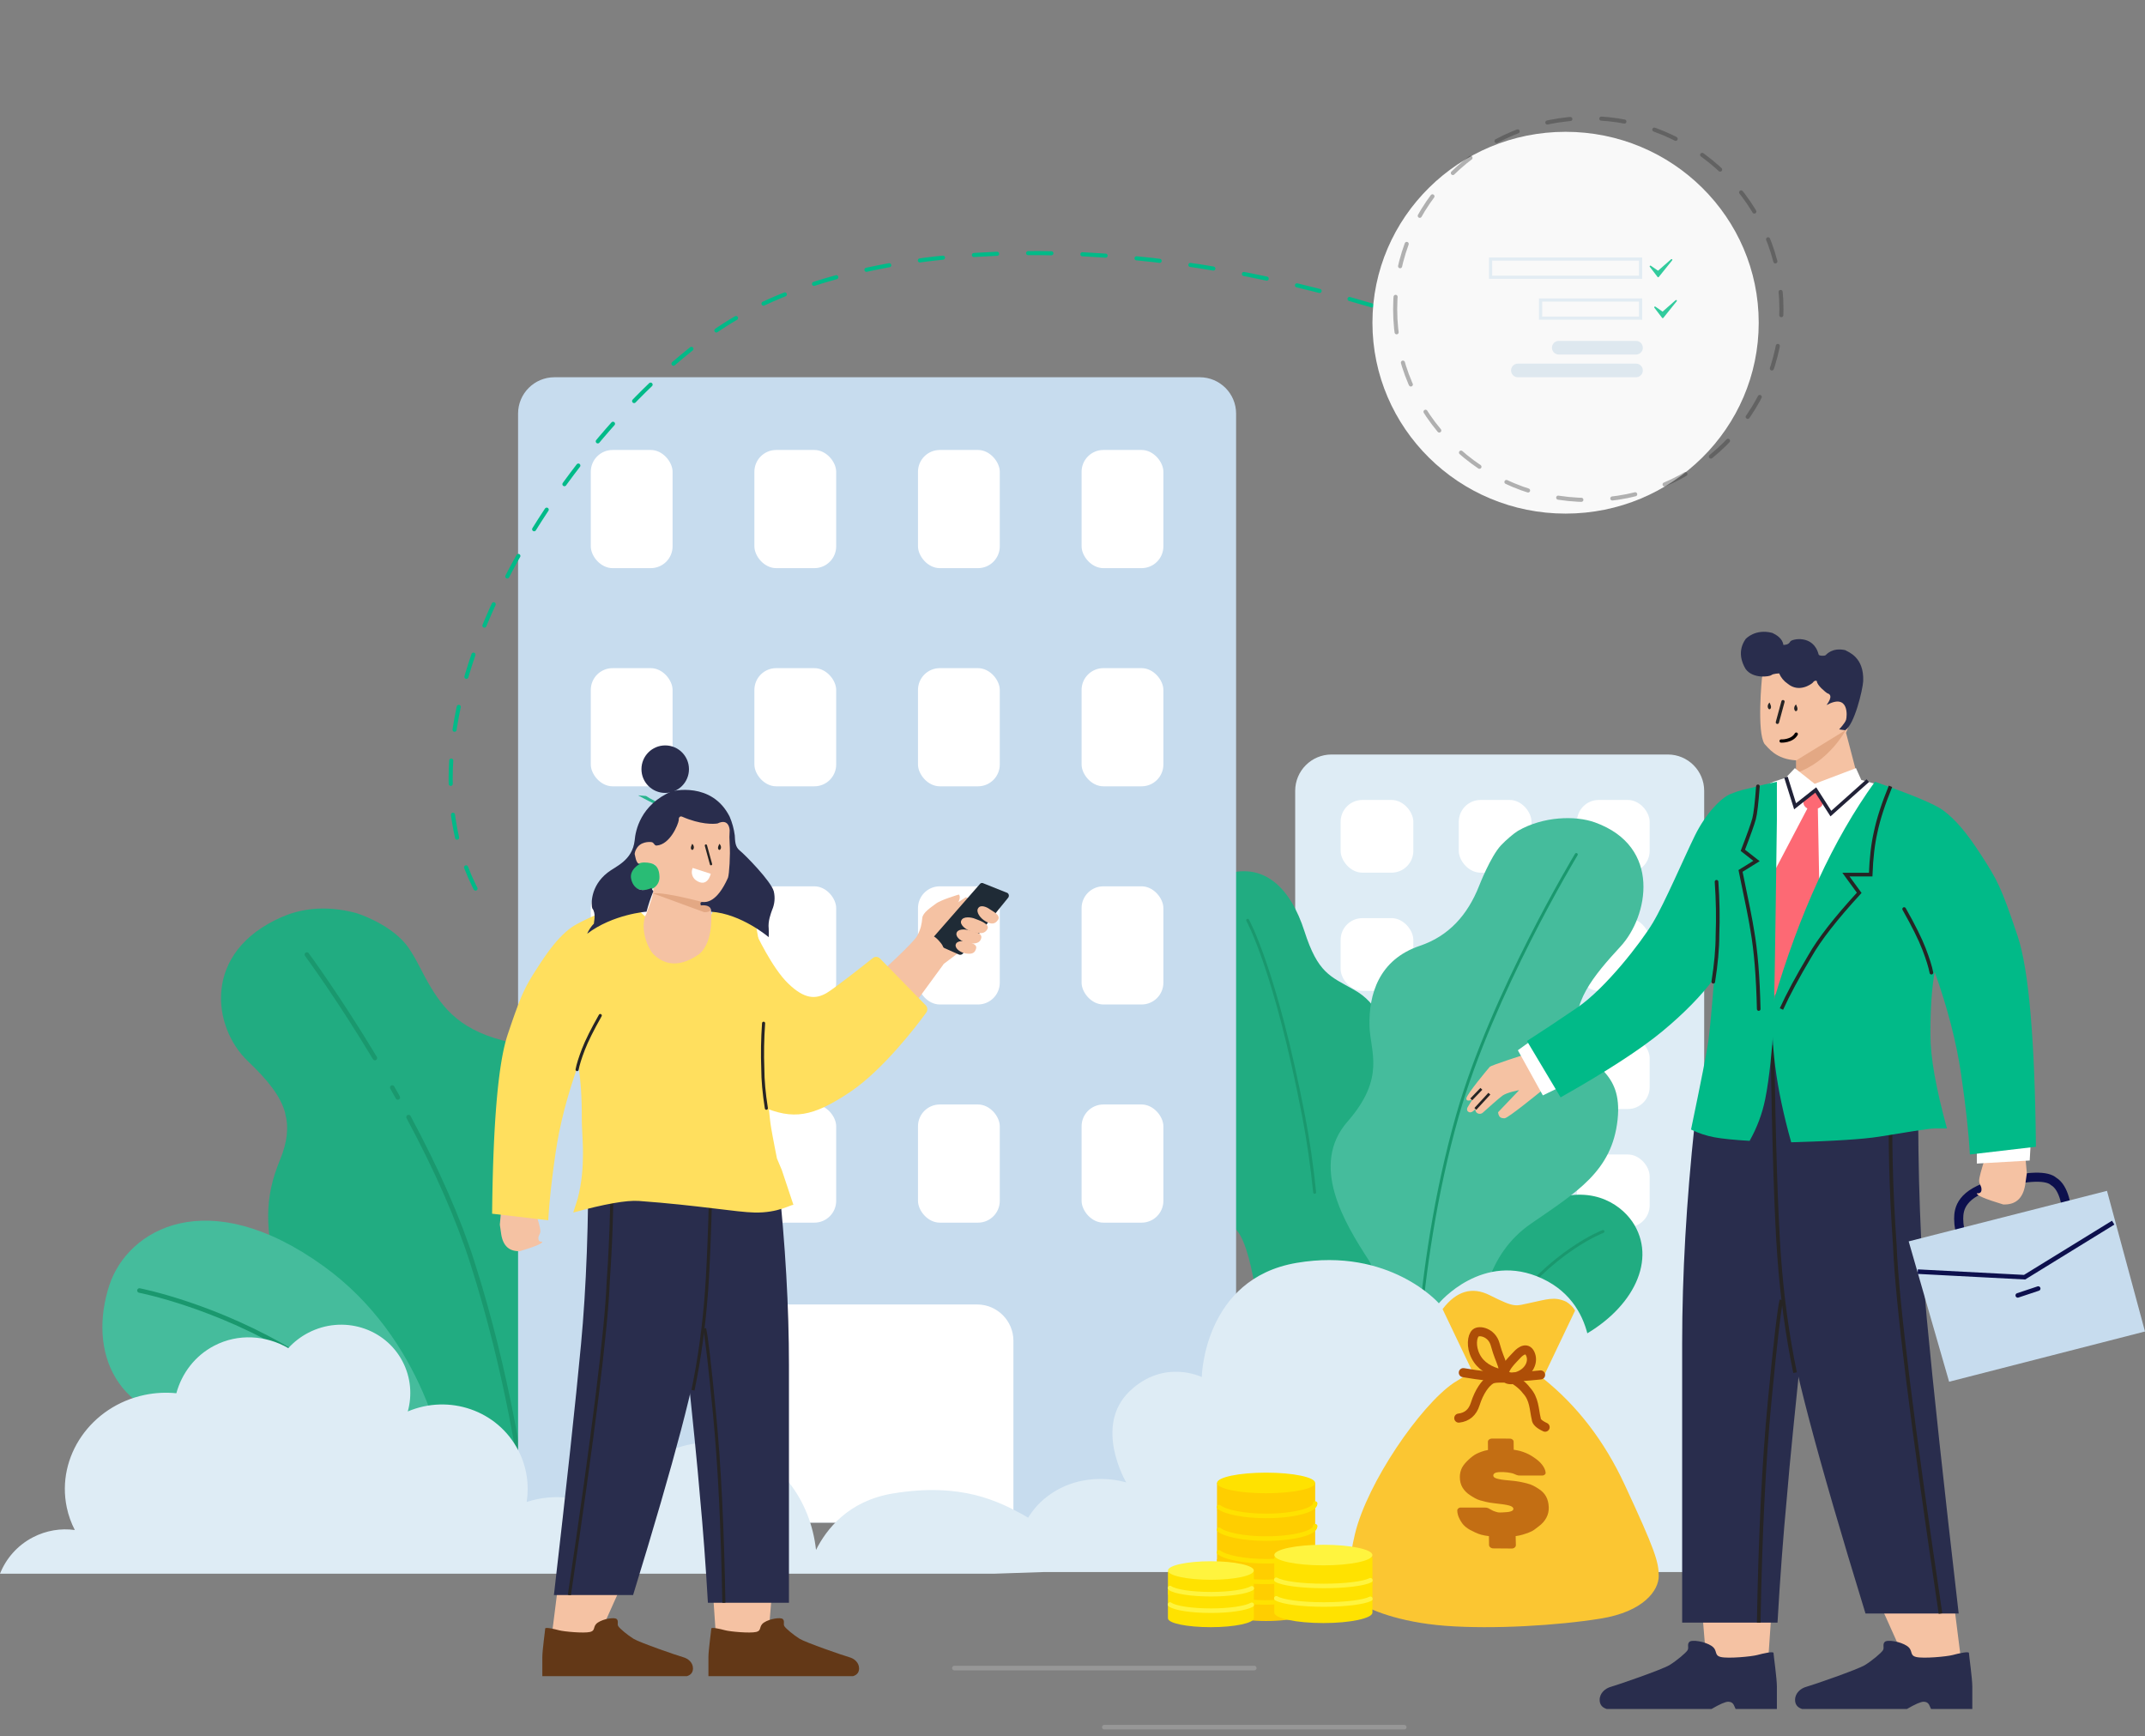 <?xml version="1.0" encoding="UTF-8"?>
<svg width="472px" height="382px" viewBox="0 0 472 382" version="1.1" xmlns="http://www.w3.org/2000/svg" xmlns:xlink="http://www.w3.org/1999/xlink">
    <rect x="0" y="0" width="472" height="382" fill="#808080" stroke="none"/>
    <title>img</title>
    <g id="页面1" stroke="none" stroke-width="1" fill="none" fill-rule="evenodd">
        <g id="企业官网" transform="translate(-1075, -875)">
            <g id="img" transform="translate(1075, 876.17)">
                <path d="M293,164.83 L367,164.83 C371.418,164.83 375,168.412 375,172.83 L375,325.83 L375,325.83 L285,325.83 L285,172.83 C285,168.412 288.582,164.83 293,164.83 Z" id="矩形" fill="#DEECF5"></path>
                <rect id="矩形备份-40" fill="#FFFFFF" x="347" y="252.83" width="16" height="16" rx="4.8"></rect>
                <rect id="矩形备份-39" fill="#FFFFFF" x="321" y="252.83" width="16" height="16" rx="4.8"></rect>
                <rect id="矩形备份-38" fill="#FFFFFF" x="295" y="252.83" width="16" height="16" rx="4.8"></rect>
                <rect id="矩形备份-37" fill="#FFFFFF" x="347" y="226.83" width="16" height="16" rx="4.8"></rect>
                <rect id="矩形备份-36" fill="#FFFFFF" x="321" y="226.83" width="16" height="16" rx="4.8"></rect>
                <rect id="矩形备份-20" fill="#FFFFFF" x="295" y="226.83" width="16" height="16" rx="4.8"></rect>
                <rect id="矩形备份-19" fill="#FFFFFF" x="347" y="200.83" width="16" height="16" rx="4.8"></rect>
                <rect id="矩形备份-18" fill="#FFFFFF" x="321" y="200.83" width="16" height="16" rx="4.8"></rect>
                <rect id="矩形备份-17" fill="#FFFFFF" x="295" y="200.83" width="16" height="16" rx="4.8"></rect>
                <rect id="矩形备份-16" fill="#FFFFFF" x="347" y="174.83" width="16" height="16" rx="4.8"></rect>
                <rect id="矩形备份-15" fill="#FFFFFF" x="321" y="174.83" width="16" height="16" rx="4.8"></rect>
                <rect id="矩形备份-15" fill="#FFFFFF" x="295" y="174.83" width="16" height="16" rx="4.8"></rect>
                <g id="编组-42" transform="translate(260, 178.83)">
                    <path d="M81.46,83.971 C90.932,80.637 97.262,85.405 99.675,89.552 C104.545,97.917 98.83,108.714 86.766,114.723 C72.667,121.751 66.35,138.026 66.35,138.026 L60.123,133.994 C60.123,133.994 56.091,112.432 67.451,95.21 C69.14,92.643 70.952,90.557 72.82,88.88 C72.814,88.88 75.892,85.936 81.46,83.971 Z" id="Path" fill="#21AC81"></path>
                    <path d="M62.228,131.939 C62.216,131.939 62.196,131.939 62.184,131.939 C62.011,131.914 61.889,131.754 61.908,131.581 C61.928,131.459 63.688,119.056 71.048,108.938 C81.224,94.947 92.513,90.685 92.628,90.64 C92.795,90.576 92.98,90.666 93.038,90.832 C93.102,90.999 93.012,91.184 92.846,91.242 C92.737,91.28 81.614,95.491 71.56,109.315 C64.296,119.299 62.555,131.543 62.542,131.671 C62.523,131.824 62.388,131.939 62.228,131.939 Z" id="Path" fill="#1A986E" fill-rule="nonzero"></path>
                    <path d="M8.838,12.615 C18.182,9.191 24.051,15.591 27.027,24.851 C30.003,34.112 32.652,34.771 37.939,37.754 C43.232,40.73 45.216,45.69 44.556,52.307 C43.897,58.925 46.873,62.893 50.182,65.869 C53.491,68.845 53.817,75.13 47.206,81.082 C40.588,87.034 42.553,107.456 44.87,115.066 C47.187,122.675 17.747,116.32 17.747,116.32 C17.747,116.32 16.288,95.488 12.14,90.675 C4.396,81.69 8.569,75.431 7.18,69.837 C6.144,65.664 -1.421,62.56 0.236,53.632 C1.894,44.704 7.846,41.395 5.529,33.786 C3.212,26.176 -1.088,16.25 8.838,12.615 Z" id="Path" fill="#21AC81"></path>
                    <path d="M29.28,82.643 C29.12,82.643 28.979,82.522 28.96,82.355 C28.371,76.531 27.558,70.925 26.553,65.683 C20.377,33.562 14.316,22.72 14.259,22.618 C14.169,22.464 14.227,22.272 14.38,22.183 C14.534,22.093 14.732,22.151 14.816,22.304 C14.88,22.413 20.992,33.344 27.187,65.568 C28.198,70.823 29.011,76.448 29.606,82.291 C29.625,82.464 29.497,82.624 29.318,82.643 C29.305,82.643 29.292,82.643 29.28,82.643 Z" id="Path" fill="#1A986E" fill-rule="nonzero"></path>
                    <path d="M70.304,5.965 C71.366,4.832 73.228,3.258 74.022,2.797 C79.558,-0.403 86.649,-0.614 90.969,0.941 C105.798,6.291 102.63,21.671 96.627,28.199 C90.617,34.727 85.369,40.947 87.404,48.083 C89.44,55.219 97.164,55.072 95.942,66.368 C94.72,77.664 87.02,82.234 76.94,89.184 C66.86,96.141 66.028,107.104 64.716,114.72 C63.404,122.336 63.116,140.691 63.116,140.691 L41.728,137.543 C41.728,137.543 46.438,105.357 41.171,97.242 C35.904,89.127 28.096,76.384 36.524,66.759 C44.972,57.107 41.523,51.405 41.356,45.799 C41.152,38.797 43.404,31.13 52.435,28.09 C58.803,25.946 62.95,21.299 65.478,14.893 C65.472,14.906 67.98,8.435 70.304,5.965 Z" id="Path" fill="#45BC9C"></path>
                    <path d="M51.244,135.891 C51.072,135.891 50.924,135.751 50.924,135.578 C50.918,135.232 50.432,100.307 60.422,65.274 C68.038,38.573 86.406,8.135 86.585,7.834 C86.675,7.679 86.873,7.635 87.027,7.725 C87.18,7.815 87.225,8.013 87.136,8.167 C86.95,8.467 68.633,38.829 61.036,65.453 C51.072,100.397 51.552,135.226 51.558,135.571 C51.571,135.738 51.43,135.885 51.244,135.891 C51.251,135.891 51.251,135.891 51.244,135.891 Z" id="Path" fill="#1A986E" fill-rule="nonzero"></path>
                </g>
                <g id="编组-36" transform="translate(22.53, 198.717)">
                    <path d="M56.01,1.043 C55.99,1.053 62.82,3.133 66.71,7.773 C68.35,9.723 70.24,13.713 71,15.093 C74.38,21.283 78,26.353 87.97,28.993 C99.2,31.963 105.1,40.273 103.42,52.473 C103.27,53.565 103.078,54.67 102.907,55.802 L102.84,56.257 C102.009,62.031 101.95,68.545 110.98,77.583 C122.01,88.623 113.53,104.753 107.78,115.043 C105.825,118.542 101.271,120.608 95.606,121.511 L95.576,121.515 C95.509,121.526 95.443,121.536 95.376,121.547 C95.114,121.587 94.849,121.625 94.582,121.66 C83.681,123.109 69.149,120.482 60.94,115.583 C48.12,107.923 42.02,95.313 38.64,81.873 C35.74,70.343 35.63,63.663 39.08,55.303 C40.72,51.343 41.04,48.083 40.21,45.033 C40.219,45.028 40.228,45.022 40.236,45.017 C39.197,41.209 36.355,37.723 32.01,33.583 C24.18,26.123 21.86,9.583 39.47,1.873 C43.01,0.323 48.59,-0.997 56.01,1.043 Z" id="形状结合" fill="#21AC81"></path>
                    <path d="M92.36,125.953 C92.11,125.953 91.9,125.773 91.86,125.513 C91.83,125.283 88.83,102.673 80.91,77.963 C77.85,68.413 73.15,57.703 66.93,46.123 C66.8,45.883 66.89,45.573 67.13,45.443 C67.38,45.313 67.68,45.403 67.81,45.643 C74.06,57.273 78.79,68.043 81.86,77.653 C89.8,102.463 92.82,125.153 92.85,125.383 C92.89,125.653 92.69,125.903 92.42,125.943 C92.41,125.953 92.39,125.953 92.36,125.953 Z" id="Path" fill="#1A986E" fill-rule="nonzero"></path>
                    <path d="M65.01,42.063 C64.83,42.063 64.66,41.973 64.57,41.803 C64.16,41.073 63.75,40.353 63.35,39.633 C63.21,39.393 63.3,39.083 63.54,38.953 C63.78,38.813 64.08,38.903 64.22,39.143 C64.63,39.863 65.04,40.583 65.45,41.323 C65.58,41.563 65.5,41.873 65.26,42.003 C65.17,42.043 65.09,42.063 65.01,42.063 Z" id="Path" fill="#1A986E" fill-rule="nonzero"></path>
                    <path d="M59.97,33.393 C59.8,33.393 59.64,33.303 59.54,33.153 C51.55,19.863 44.66,10.513 44.59,10.423 C44.43,10.203 44.47,9.883 44.69,9.723 C44.91,9.553 45.23,9.603 45.39,9.823 C45.46,9.913 52.38,19.303 60.39,32.633 C60.53,32.873 60.46,33.173 60.22,33.323 C60.15,33.373 60.06,33.393 59.97,33.393 Z" id="Path" fill="#1A986E" fill-rule="nonzero"></path>
                    <path d="M1.53,82.883 C5.57,70.553 23.21,60.313 48.69,78.693 C59.835,86.732 66.519,97.308 70.486,106.36 C75.1,116.893 76.04,125.363 76.04,125.363 L76.04,125.363 L76.039,125.364 L76.04,125.373 L73.386,128.708 L69.39,133.743 C69.39,133.743 69.389,133.741 69.387,133.736 C69.38,133.743 61.63,115.173 24.46,113.773 C2.32,112.943 -3.11,97.073 1.53,82.883 Z" id="形状结合" fill="#45BC9C"></path>
                    <path d="M68.35,122.713 C68.19,122.713 68.02,122.633 67.93,122.483 C67.84,122.343 58.88,108.593 42.42,98.513 C24.94,87.813 8.23,84.563 8.06,84.533 C7.79,84.483 7.61,84.223 7.66,83.953 C7.71,83.683 7.97,83.503 8.24,83.553 C8.41,83.583 25.29,86.863 42.93,97.663 C59.59,107.863 68.67,121.803 68.76,121.943 C68.91,122.173 68.84,122.483 68.61,122.633 C68.53,122.683 68.44,122.713 68.35,122.713 Z" id="Path" fill="#1A986E" fill-rule="nonzero"></path>
                </g>
                <g id="编组-41" transform="translate(114, 81.83)">
                    <path d="M8,0 L150,0 C154.418,-8.11624501e-16 158,3.582 158,8 L158,252 L158,252 L0,252 L0,8 C-5.41083001e-16,3.582 3.582,8.11624501e-16 8,0 Z" id="矩形" fill="#C7DCEE"></path>
                    <rect id="矩形备份-35" fill="#FFFFFF" x="124" y="160" width="18" height="26" rx="4.8"></rect>
                    <rect id="矩形备份-34" fill="#FFFFFF" x="88" y="160" width="18" height="26" rx="4.8"></rect>
                    <rect id="矩形备份-33" fill="#FFFFFF" x="52" y="160" width="18" height="26" rx="4.8"></rect>
                    <rect id="矩形备份-32" fill="#FFFFFF" x="16" y="160" width="18" height="26" rx="4.8"></rect>
                    <rect id="矩形备份-31" fill="#FFFFFF" x="124" y="112" width="18" height="26" rx="4.8"></rect>
                    <rect id="矩形备份-30" fill="#FFFFFF" x="88" y="112" width="18" height="26" rx="4.8"></rect>
                    <rect id="矩形备份-29" fill="#FFFFFF" x="52" y="112" width="18" height="26" rx="4.8"></rect>
                    <rect id="矩形备份-28" fill="#FFFFFF" x="16" y="112" width="18" height="26" rx="4.8"></rect>
                    <rect id="矩形备份-27" fill="#FFFFFF" x="124" y="64" width="18" height="26" rx="4.8"></rect>
                    <rect id="矩形备份-26" fill="#FFFFFF" x="88" y="64" width="18" height="26" rx="4.8"></rect>
                    <rect id="矩形备份-25" fill="#FFFFFF" x="52" y="64" width="18" height="26" rx="4.8"></rect>
                    <rect id="矩形备份-24" fill="#FFFFFF" x="16" y="64" width="18" height="26" rx="4.8"></rect>
                    <rect id="矩形备份-23" fill="#FFFFFF" x="124" y="16" width="18" height="26" rx="4.8"></rect>
                    <rect id="矩形备份-22" fill="#FFFFFF" x="88" y="16" width="18" height="26" rx="4.8"></rect>
                    <rect id="矩形备份-21" fill="#FFFFFF" x="52" y="16" width="18" height="26" rx="4.8"></rect>
                    <rect id="矩形备份-15" fill="#FFFFFF" x="16" y="16" width="18" height="26" rx="4.8"></rect>
                    <path d="M56,204 L101,204 C105.418,204 109,207.582 109,212 L109,252 L109,252 L48,252 L48,212 C48,207.582 51.582,204 56,204 Z" id="矩形备份-13" fill="#FFFFFF"></path>
                </g>
                <path d="M381.915,331.942 C375.733,322.277 365.685,324.214 365.685,324.214 C365.685,324.214 369.936,319.193 366.845,309.528 C363.754,299.863 349.845,301.8 349.845,301.8 C349.845,301.8 352.552,286.344 339.412,280.155 C326.272,273.973 316.615,285.568 316.615,285.568 C316.615,285.568 305.797,273.203 285.314,276.679 C264.832,280.155 264.447,301.8 264.447,301.8 C264.447,301.8 256.167,297.69 248.602,304.891 C240.49,312.619 247.825,324.991 247.825,324.991 C247.825,324.991 238.553,321.899 230.434,328.082 C228.605,329.472 227.249,331.085 226.243,332.745 C225.784,332.455 225.346,332.199 224.954,331.99 C219.872,329.283 211.679,324.889 196.468,327.414 C186.608,329.047 181.803,335.351 179.562,339.832 C178.348,328.797 171.363,319.429 161.314,316.878 C155.935,315.508 150.509,316.304 145.751,318.761 L141.507,321.528 C138.335,324.073 135.655,327.447 133.732,331.436 C128.556,328.176 122.01,327.272 115.895,329.283 C116.476,325.497 115.916,321.515 114.026,317.884 C109.464,309.116 98.848,305.512 89.731,309.366 C90.716,305.809 90.419,301.908 88.597,298.398 C84.723,290.947 75.423,288.112 67.831,292.061 C66.13,292.945 64.659,294.099 63.444,295.435 C58.491,292.58 52.397,292.169 47.146,294.902 C42.895,297.116 40.013,300.956 38.805,305.364 C36.524,305.134 34.162,305.242 31.786,305.742 C19.996,308.225 12.343,319.301 14.692,330.478 C15.063,332.246 15.664,333.906 16.46,335.452 C13.41,335.033 10.191,335.526 7.228,337.065 C3.793,338.854 1.323,341.749 0,345.063 L111.05,345.063 L142.91,345.063 L218.813,345.063 L229.516,344.705 L383.083,344.705 C383.076,344.692 388.097,341.601 381.915,331.942 Z" id="Path" fill="#DEECF5" fill-rule="nonzero"></path>
                <path d="M121.259,21 C181.608,33.07 228.342,62.023 244.969,91.615 C264.241,125.916 273.406,204.571 231.995,228.931" id="Stroke-163" stroke="#01BA88" stroke-width="0.9" stroke-linecap="round" stroke-dasharray="5.119,6.826" transform="translate(191.26, 124.965) scale(-1, 1) rotate(-28) translate(-191.26, -124.965) "></path>
                <g id="编组-33" transform="translate(396.5, 256.33) scale(-1, 1) translate(-396.5, -256.33) translate(321, 137.83)">
                    <g id="编组-8" transform="translate(106.5, 54) scale(-1, 1) translate(-106.5, -54) translate(62, 0)">
                        <g id="编组-28" transform="translate(10, 100) rotate(174) translate(-10, -100) translate(1, 93)">
                            <path d="M1.753,4.632 C1.753,4.632 8.905,-0.047 9.615,0 C10.325,0.047 10.941,0.237 10.941,1.466 L5.826,5.813 C5.826,5.813 8.478,5.624 9.568,5.01 C10.386,4.548 13.025,2.644 14.285,1.728 C14.876,1.297 15.759,1.616 15.858,2.339 C15.875,2.46 15.87,2.587 15.834,2.722 C15.834,2.722 16.87,1.554 17.543,2.362 C17.761,2.622 17.678,3.024 17.471,3.292 L16.293,4.821 C16.293,4.821 17.667,4.348 17.572,5.199 C17.477,6.05 12.035,11.319 11.704,11.602 C11.372,11.886 4.072,13.428 4.072,13.428 L4.67181849e-13,5.766 L1.753,4.632 Z" id="Fill-80" fill="#F5C2A3" fill-rule="nonzero"></path>
                            <line x1="12.424" y1="5.724" x2="15.834" y2="2.722" id="Stroke-134" stroke="#262424" stroke-width="0.576"></line>
                            <line x1="14.062" y1="6.971" x2="16.515" y2="4.896" id="Stroke-136" stroke="#262424" stroke-width="0.576"></line>
                        </g>
                        <g id="编组-27复制" transform="translate(75.5, 17.5) scale(-1, 1) translate(-75.5, -17.5) translate(62, 0)">
                            <path d="M12.653,8.394 C7.548,8.425 2.462,17.892 2.462,18.44 C2.462,18.986 3.784,22.227 3.784,22.227 L1.399,31.342 L14.737,34.689 C14.737,34.689 14.726,28.343 14.73,28.289 C19.249,28.045 20.872,25.524 21.713,24.69 C23.47,22.065 22.281,10.1 22.281,10.1 C22.053,8.54 17.759,8.364 12.653,8.394" id="Fill-82" fill="#F5C2A3" fill-rule="nonzero"></path>
                            <path d="M14.738,31.036 C14.723,30.811 14.738,28.297 14.738,28.297 L3.822,21.599 C3.822,21.599 7.545,28.641 14.738,31.036" id="Fill-84" fill="#E3A884" fill-rule="nonzero"></path>
                            <path d="M25.867,8.207 C24.225,10.429 20.575,9.859 20.206,9.53 C19.836,9.202 18.506,9.152 18.506,9.152 C18.112,10.078 17.456,10.869 16.62,11.428 C14.14,13.489 11.461,11.531 11.146,11.236 C10.604,10.487 10.201,10.858 10.201,10.858 C10.235,11.741 8.23,13.332 7.937,13.513 C6.242,13.979 8.128,16.087 8.067,16.122 C3.083,13.413 3.541,18.646 3.784,19.384 C4.028,20.123 5.293,21.469 5.293,21.469 C5.293,21.469 3.99,21.687 3.975,21.661 C1.963,20.482 0.126,12.836 0.009,10.858 C-0.194,5.564 3.266,4.473 3.975,4.037 C6.851,3.399 8.12,5.028 8.314,5.173 C8.508,5.318 9.735,5.361 9.823,4.982 C10.973,0.526 15.751,1.581 16.052,2.14 C16.501,2.978 17.401,2.844 17.561,2.901 C17.77,1.459 19.131,0.648 20.014,0.246 C23.782,-0.745 25.867,1.574 25.867,1.574 C27.73,4.206 26.731,6.81 25.867,8.207" id="Fill-86" fill="#292D4D" fill-rule="nonzero"></path>
                            <path d="M20.643,17.058 C19.855,16.829 20.632,15.563 20.632,15.563 C21.329,16.274 20.929,17.043 20.643,17.058" id="Fill-88" fill="#262424" fill-rule="nonzero"></path>
                            <path d="M14.822,17.479 C14.033,17.246 14.81,15.983 14.81,15.983 C15.507,16.691 15.107,17.464 14.822,17.479" id="Fill-90" fill="#262424" fill-rule="nonzero"></path>
                            <path d="M14.738,22.513 C15.679,24.154 18.072,24.036 18.072,24.036" id="Stroke-92" stroke="#050001" stroke-width="0.72" stroke-linecap="round"></path>
                            <line x1="18.894" y1="19.92" x2="17.66" y2="15.371" id="Stroke-94" stroke="#262424" stroke-width="0.72" stroke-linecap="round"></line>
                        </g>
                    </g>
                    <polygon id="路径-18" fill="#F5C2A3" fill-rule="nonzero" transform="translate(90.276, 215.5) scale(-1, 1) translate(-90.276, -215.5) " points="82 202 84.229 229 97.515 228 98.552 212.86"></polygon>
                    <path d="M82.553,237 C81.518,236.674 81,236.006 81,234.993 C81,233.475 82.254,232.437 83.541,232.095 C84.828,231.752 94.818,228.306 96.399,227.323 C97.98,226.34 99.931,224.693 100.321,224.099 C100.712,223.504 100.178,222.804 100.727,222.244 C101.277,221.684 104.136,222.135 105.612,223.117 C107.088,224.099 106.065,225.191 107.673,225.565 C109.28,225.939 114.377,225.475 115.694,225.121 C117.012,224.767 119.259,224.252 119.259,224.687 C119.259,225.121 120,230.258 120,232.095 C120,233.319 120,234.954 120,237 L110.919,237 L110.578,236.245 C110.343,235.683 109.914,235.403 109.289,235.403 C108.664,235.403 107.438,235.935 105.612,237 L82.553,237 Z" id="路径-19" fill="#292D4D" fill-rule="nonzero" transform="translate(100.5, 229.5) scale(-1, 1) translate(-100.5, -229.5) "></path>
                    <polygon id="路径-23" fill="#F5C2A3" fill-rule="nonzero" transform="translate(50.264, 218.5) scale(-1, 1) translate(-50.264, -218.5) " points="40 209 48.528 228 60.528 230 57.625 207"></polygon>
                    <path d="M39.553,237 C38.518,236.674 38,236.006 38,234.993 C38,233.475 39.254,232.437 40.541,232.095 C41.828,231.752 51.818,228.306 53.399,227.323 C54.98,226.34 56.931,224.693 57.321,224.099 C57.712,223.504 57.178,222.804 57.727,222.244 C58.277,221.684 61.136,222.135 62.612,223.117 C64.088,224.099 63.065,225.191 64.673,225.565 C66.28,225.939 71.377,225.475 72.694,225.121 C74.012,224.767 76.259,224.252 76.259,224.687 C76.259,225.121 77,230.258 77,232.095 C77,233.319 77,234.954 77,237 L67.919,237 L67.578,236.245 C67.343,235.683 66.914,235.403 66.289,235.403 C65.664,235.403 64.438,235.935 62.612,237 L39.553,237 Z" id="路径-19复制" fill="#292D4D" fill-rule="nonzero" transform="translate(57.5, 229.5) scale(-1, 1) translate(-57.5, -229.5) "></path>
                    <path d="M90.822,152.456 C88.88,170.672 87.628,183.243 87.066,190.167 C86.231,199.031 85.536,208.308 84.982,218 L64,218 C64,192.019 64,171.523 64,156.514 C64,141.505 64.921,125.391 66.763,108.172 L71.37,82 L101.846,93.612 L90.822,152.456 Z" id="路径-20" fill="#292D4D" fill-rule="nonzero" transform="translate(82.923, 150) scale(-1, 1) translate(-82.923, -150) "></path>
                    <path d="M73.107,100.163 C72.981,119.409 73.607,136.402 74.986,151.14 C76.365,165.878 78.703,187.498 82,216 L61.5,216 C50.664,180.753 44.935,158.985 44.314,150.698 C43.639,144.508 42.535,126.942 41,98 L73.107,100.163 Z" id="路径-22" fill="#292D4D" fill-rule="nonzero" transform="translate(61.5, 157) scale(-1, 1) translate(-61.5, -157) "></path>
                    <path d="M56,216 C49.785,174.378 46.435,147.391 45.949,135.04 C45.076,122.409 44.805,111.062 45.137,101" id="路径-24" stroke="#262424" stroke-width="0.8" transform="translate(50.5, 158.5) scale(-1, 1) translate(-50.5, -158.5) "></path>
                    <path d="M77,91 C77.35,113.134 77.849,128.637 78.498,137.51 C79.147,146.382 80.314,154.879 82,163" id="路径-25" stroke="#262424" stroke-width="0.8" transform="translate(79.5, 127) scale(-1, 1) translate(-79.5, -127) "></path>
                    <path d="M80,218 C80.343,198.63 81.141,182.441 82.393,169.431 C83.645,156.422 84.514,148.945 85,147" id="路径-38" stroke="#262424" stroke-width="0.8" transform="translate(82.5, 182.5) scale(-1, 1) translate(-82.5, -182.5) "></path>
                    <path d="M74.311,33.456 L69.952,30 L67.976,32.096 C66.215,32.678 65.334,32.969 65.334,32.969 C65.334,32.969 63.715,33.662 60.477,35.046 L58,64.592 L71.667,69 L85.558,43.253 L89,33.828 L84.571,32.602 L83.404,30 L74.311,33.456 Z" id="路径-27" fill="#FFFFFF" fill-rule="nonzero" transform="translate(73.5, 49.5) scale(-1, 1) translate(-73.5, -49.5) "></path>
                    <path d="M87.483,35 L84.835,36.499 C84.835,36.502 84.835,36.839 84.835,37.508 C84.835,38.089 85.126,38.548 85.708,38.885 L71,66.875 L75.031,84 L83.076,74.65 L88.473,63.44 L88.011,38.885 C88.67,38.593 89,38.281 89,37.949 C89,37.616 89,37.282 89,36.944 L87.483,35 Z" id="路径-28" fill="#FD6974" fill-rule="nonzero" transform="translate(80, 59.5) scale(-1, 1) translate(-80, -59.5) "></path>
                    <polyline id="路径-29" stroke="#212237" stroke-width="0.8" transform="translate(70, 36) scale(-1, 1) translate(-70, -36) " points="61 32 63.004 38.396 67.55 34.808 70.877 40 79 32.754"></polyline>
                    <path d="M17.928,134 C17.309,132.231 17,130.618 17,129.161 C17,126.977 17.517,123.52 25.15,121.503 C32.784,119.485 36.51,119.721 37.879,120.911 C40.37,122.404 40.724,126.772 41,128.241" id="路径-41" stroke="#0D104D" stroke-width="2" transform="translate(29, 127) scale(-1, 1) translate(-29, -127) "></path>
                    <path d="M27.914,115.451 C26.973,118.343 26.503,120.106 26.503,120.74 C26.503,121.69 27.022,121.771 27.022,122.704 C27.022,123.327 26.683,123.604 26.004,123.534 C25.906,123.984 27.836,124.804 31.794,125.994 C34.518,126.103 36.13,124.68 36.628,121.724 C36.876,120 37,119.138 37,119.138 C37,119.138 36.876,117.759 36.628,115 L27.965,115.408 L27.914,115.451 Z" id="路径-40" fill="#F5C2A3" fill-rule="nonzero" transform="translate(31.5, 120.5) scale(-1, 1) translate(-31.5, -120.5) "></path>
                    <polygon id="路径-42" fill="#C7DCEE" fill-rule="nonzero" transform="translate(26, 144) scale(-1, 1) translate(-26, -144) " points="8.897 165 52 153.945 43.636 123 0 134.118"></polygon>
                    <polyline id="路径-43" stroke="#0D104D" transform="translate(28.5, 136) scale(-1, 1) translate(-28.5, -136) " points="7 140.776 30.501 142 50 130"></polyline>
                    <line x1="23.5" y1="146" x2="28" y2="144.5" id="路径-44" stroke="#0D104D" stroke-linecap="round" transform="translate(25.75, 145.25) scale(-1, 1) translate(-25.75, -145.25) "></line>
                    <polygon id="路径-39" fill="#FFFFFF" fill-rule="nonzero" transform="translate(31, 113.5) scale(-1, 1) translate(-31, -113.5) " points="25 112.107 25 117 36.627 116.327 37 110"></polygon>
                    <path d="M46.566,33 C37.421,45.665 29.972,61.826 24.218,81.483 C23.438,89.938 24.749,100.217 28.149,112.318 C37.588,112.049 44.04,111.636 47.504,111.08 C52.7,110.245 58.441,109.271 59.721,109.271 C60.575,109.271 61.475,109.271 62.42,109.271 C59.995,100.43 58.782,93.598 58.782,88.776 C58.751,83.18 59.064,78.528 59.721,74.82 C62.572,82.812 64.511,90.329 65.54,97.372 C66.568,104.415 67.209,110.291 67.461,115 L82,113.301 C81.757,89.702 80.421,74.27 77.991,67.004 C74.346,56.104 73.446,54.552 70.081,49.329 C66.715,44.106 64.256,41.261 61.557,39.268 C59.758,37.94 54.761,35.85 46.566,33 Z" id="路径-30" fill="#01BA88" fill-rule="nonzero" transform="translate(53, 74) scale(-1, 1) translate(-53, -74) "></path>
                    <polygon id="路径-36" fill="#FFFFFF" fill-rule="nonzero" transform="translate(132.5, 95) scale(-1, 1) translate(-132.5, -95) " points="127 92.069 132.665 88 138 99.325 132.5 102"></polygon>
                    <path d="M117.106,109.51 C118.742,110.316 120.443,110.883 122.208,111.211 C123.973,111.539 126.569,111.802 129.997,112 C131.623,109.104 132.763,106.065 133.416,102.884 C134.395,98.112 135.012,90.862 135.229,87.413 C135.374,85.114 135.631,69.767 136,41.374 L136,33 C134.175,33.359 132.485,33.762 130.929,34.207 C129.208,34.621 127.975,34.8 125.813,35.678 C123.651,36.557 120.302,40.058 117.93,44.891 C115.558,49.724 111.293,59.724 108.67,64.075 C106.048,68.426 98.267,78.465 92.034,82.712 C87.879,85.544 84.201,87.983 81,90.029 L88.406,102.434 C98.569,96.692 106.03,91.849 110.79,87.905 C115.55,83.962 119.356,80.076 122.208,76.247 C121.664,83.133 121.236,87.727 120.921,90.029 C120.607,92.331 119.335,98.825 117.106,109.51 Z" id="路径-31" fill="#01BA88" fill-rule="nonzero" transform="translate(108.5, 72.5) scale(-1, 1) translate(-108.5, -72.5) "></path>
                    <path d="M94.719,55 C95.005,59.044 95.072,62.96 94.922,66.75 C94.922,69.704 94.615,73.121 94,77" id="路径-32" stroke="#262424" stroke-width="0.8" stroke-linecap="round" transform="translate(94.5, 66) scale(-1, 1) translate(-94.5, -66) "></path>
                    <path d="M88.826,34 C88.555,37.655 88.274,40.031 87.984,41.128 C87.693,42.226 86.868,44.544 85.508,48.083 L88.513,50.433 L85,52.611 C86.439,59.458 87.296,63.8 87.571,65.638 C88.367,70.123 88.843,75.911 89,83" id="路径-33" stroke="#262424" stroke-width="0.8" stroke-linecap="round" transform="translate(87, 58.5) scale(-1, 1) translate(-87, -58.5) "></path>
                    <path d="M80,34 C78.416,37.859 77.323,41.237 76.72,44.134 C76.133,46.695 75.771,49.792 75.637,53.424 L70.191,53.424 L73.114,57.43 C67.927,63.085 64.314,67.716 62.275,71.324 C59.554,75.891 57.462,79.783 56,83" id="路径-34" stroke="#262424" stroke-width="0.8" transform="translate(68, 58.5) scale(-1, 1) translate(-68, -58.5) "></path>
                    <path d="M47,61 C49.062,64.642 50.517,67.563 51.366,69.765 C52.214,71.966 52.759,73.711 53,75" id="路径-35" stroke="#262424" stroke-width="0.8" stroke-linecap="round" transform="translate(50, 68) scale(-1, 1) translate(-50, -68) "></path>
                </g>
                <g id="编组-6" transform="translate(165, 265.33) scale(-1, 1) translate(-165, -265.33) translate(108, 162.83)">
                    <polygon id="路径-18备份" fill="#F5C2A3" fill-rule="nonzero" points="51.194 175.025 53.089 197.975 64.382 197.125 65.263 184.256"></polygon>
                    <path d="M34.283,204.775 C33.403,204.498 32.963,203.93 32.963,203.069 C32.963,201.778 34.029,200.897 35.123,200.605 C36.217,200.314 44.708,197.385 46.052,196.55 C47.396,195.714 49.054,194.314 49.386,193.809 C49.718,193.304 49.264,192.709 49.731,192.232 C50.198,191.756 52.628,192.14 53.883,192.974 C55.138,193.809 54.268,194.737 55.635,195.055 C57.001,195.373 61.333,194.979 62.453,194.678 C63.573,194.377 65.483,193.939 65.483,194.309 C65.483,194.678 66.113,199.045 66.113,200.605 C66.113,201.646 66.113,203.036 66.113,204.775 L34.283,204.775 Z" id="路径-19备份" fill="#633817" fill-rule="nonzero"></path>
                    <polygon id="路径-23备份" fill="#F5C2A3" fill-rule="nonzero" points="83.514 180.975 90.763 197.125 100.963 198.825 98.495 179.275"></polygon>
                    <path d="M70.833,204.775 C69.953,204.498 69.513,203.93 69.513,203.069 C69.513,201.778 70.579,200.897 71.673,200.605 C72.767,200.314 81.258,197.385 82.602,196.55 C83.946,195.714 85.604,194.314 85.936,193.809 C86.268,193.304 85.814,192.709 86.281,192.232 C86.748,191.756 89.178,192.14 90.433,192.974 C91.688,193.809 90.818,194.737 92.185,195.055 C93.551,195.373 97.883,194.979 99.003,194.678 C100.123,194.377 102.033,193.939 102.033,194.309 C102.033,194.678 102.663,199.045 102.663,200.605 C102.663,201.646 102.663,203.036 102.663,204.775 L70.833,204.775 Z" id="路径-19复制备份" fill="#633817" fill-rule="nonzero"></path>
                    <path d="M71.193,132.912 C69.542,148.396 68.478,159.081 68,164.967 C67.291,172.501 66.7,180.387 66.229,188.625 L48.394,188.625 C48.394,166.541 48.394,149.12 48.394,136.362 C48.394,123.604 49.177,109.907 50.742,95.271 L54.659,73.025 L80.563,82.895 L71.193,132.912 Z" id="路径-20备份" fill="#292D4D" fill-rule="nonzero"></path>
                    <path d="M92.554,88.463 C92.447,104.823 92.979,119.266 94.151,131.794 C95.323,144.321 97.31,162.698 100.113,186.925 L82.688,186.925 C73.478,156.965 68.608,138.462 68.079,131.418 C67.506,126.157 66.567,111.226 65.263,86.625 L92.554,88.463 Z" id="路径-22备份" fill="#292D4D" fill-rule="nonzero"></path>
                    <path d="M96.713,186.925 C91.43,151.546 88.582,128.607 88.169,118.109 C87.427,107.373 87.197,97.728 87.48,89.175" id="路径-24备份" stroke="#262424" stroke-width="0.68"></path>
                    <path d="M65.263,80.675 C65.56,99.489 65.985,112.667 66.537,120.208 C67.088,127.75 68.08,134.972 69.513,141.875" id="路径-25备份" stroke="#262424" stroke-width="0.68"></path>
                    <path d="M62.713,188.625 C63.005,172.161 63.683,158.4 64.747,147.342 C65.811,136.284 66.55,129.928 66.963,128.275" id="路径-38备份" stroke="#262424" stroke-width="0.68"></path>
                    <path d="M104.29,102.308 C103.49,104.767 103.091,106.265 103.091,106.804 C103.091,107.611 103.532,107.68 103.532,108.474 C103.532,109.003 103.243,109.238 102.666,109.179 C102.583,109.562 104.224,110.259 107.588,111.27 C109.904,111.363 111.273,110.153 111.696,107.641 C111.907,106.175 112.013,105.443 112.013,105.443 C112.013,105.443 111.907,104.27 111.696,101.925 L104.334,102.272 L104.29,102.308 Z" id="路径-40" fill="#F5C2A3" fill-rule="nonzero"></path>
                    <path d="M82.263,33.925 L83.411,34.33 L84.53,34.738 L85.618,35.145 L86.324,35.417 L87.689,35.955 L88.667,36.353 L89.296,36.614 L90.203,37 L91.062,37.376 L91.608,37.621 L92.384,37.977 L93.106,38.319 L93.556,38.538 L94.182,38.852 L94.565,39.051 L95.087,39.332 L95.543,39.592 C95.59,39.62 95.636,39.647 95.68,39.673 L95.931,39.828 L96.15,39.971 C96.218,40.017 96.28,40.061 96.337,40.103 C98.005,41.335 99.566,42.95 101.393,45.447 L101.856,46.09 C102.012,46.311 102.17,46.538 102.331,46.772 L102.82,47.493 L103.324,48.257 L104.357,49.866 L104.821,50.606 L105.25,51.312 L105.553,51.831 L105.748,52.176 L105.939,52.522 L106.126,52.872 L106.401,53.41 L106.673,53.969 L106.854,54.357 L107.127,54.968 L107.312,55.399 L107.594,56.083 L107.788,56.569 L107.987,57.081 L108.192,57.621 L108.623,58.796 L109.09,60.112 L109.467,61.202 L110.157,63.236 L110.375,63.891 L110.513,64.334 L110.648,64.798 L110.781,65.284 L110.91,65.791 C110.931,65.877 110.952,65.964 110.973,66.052 L111.098,66.592 L111.22,67.153 C111.241,67.248 111.261,67.344 111.28,67.441 L111.398,68.035 L111.513,68.649 L111.625,69.286 L111.734,69.943 L111.841,70.623 L111.995,71.682 C112.011,71.802 112.028,71.923 112.044,72.046 L112.19,73.169 L112.329,74.341 L112.418,75.15 L112.504,75.98 L112.587,76.831 L112.706,78.148 L112.782,79.054 L112.855,79.98 L112.993,81.898 L113.089,83.393 L113.178,84.936 L113.234,85.992 L113.312,87.616 L113.406,89.856 L113.47,91.593 L113.508,92.778 L113.544,93.984 L113.592,95.834 L113.62,97.094 L113.658,99.025 L113.689,101.004 L113.713,103.031 L101.355,104.475 L101.299,103.534 L101.232,102.557 C101.208,102.226 101.182,101.889 101.154,101.546 L101.063,100.499 C101.047,100.321 101.03,100.142 101.013,99.962 L100.905,98.862 L100.786,97.727 L100.654,96.557 L100.511,95.352 L100.356,94.111 L100.19,92.835 L100.011,91.524 L99.821,90.178 C99.789,89.951 99.755,89.722 99.722,89.491 C98.847,83.505 97.199,77.115 94.776,70.322 C94.217,73.474 93.951,77.428 93.978,82.184 L93.976,82.455 L93.966,83.016 L93.935,83.904 L93.793,86.894 L93.765,87.62 L93.742,88.368 L93.727,89.136 L93.722,89.924 C93.723,92.849 93.96,96.165 94.883,99.736 L95.863,102.775 C88.916,100.879 84.1,100.029 81.413,100.225 C68.251,101.185 59.898,102.706 55.913,102.775 C50.777,102.864 48.088,101.075 47.413,101.075 L49.963,93.425 L51.033,90.884 L51.518,88.429 L52.029,85.74 L52.285,84.284 L52.415,83.469 L52.446,83.25 L52.536,82.547 L52.633,81.707 L52.737,80.731 L52.935,78.694 L53.186,75.854 L53.429,72.92 L53.54,71.535 C51.115,74.789 54.767,37.798 56.604,37.052 C57.637,36.632 58.421,36.4 59.17,36.215 L59.666,36.097 L60.683,35.865 C60.771,35.844 60.861,35.823 60.952,35.801 C62.012,35.498 63.146,35.218 64.352,34.961 L64.413,34.775 L64.467,34.937 L65.263,34.775 L65.263,36.852 C66.339,38.995 67.755,40.286 69.513,40.725 C71.082,41.117 73.738,40.604 76.143,39.687 L76.62,39.499 C76.699,39.466 76.777,39.434 76.855,39.401 L77.318,39.198 L77.768,38.986 C79.836,37.98 81.413,36.723 81.413,35.625 C81.413,35.206 81.516,35.063 81.723,35.194 L81.908,34.766 L82.263,33.925 Z" id="路径备份-3" fill="#FFDF5E" fill-rule="nonzero"></path>
                    <path d="M89.913,59.425 C91.666,62.52 92.903,65.004 93.624,66.875 C94.345,68.746 94.808,70.23 95.013,71.325" id="路径-35" stroke="#262424" stroke-width="0.68" stroke-linecap="round"></path>
                    <g id="编组-4备份" transform="translate(71.798, 24) scale(-1, 1) translate(-71.798, -24) translate(50.798, 0)">
                        <path d="M11.208,10.987 C11.208,10.987 17.91,14.774 21.388,15.336 C21.388,15.336 14.413,12.178 12.955,11.127 L11.208,10.987 Z" id="Fill-23备份" fill="#28B48D"></path>
                        <path d="M20.532,14.932 L30.987,15.682 L32.481,23.148 C32.481,23.148 32.516,32.415 27.254,35.838 C27.13,35.776 28.231,42.897 24.642,45.92 C22.383,47.51 18.277,49.599 14.56,45.92 C12.81,43.929 11.649,39.47 13.066,36.959 C13.873,34.51 14.696,33.008 14.56,30.986 C14.82,30.304 15.231,26.815 14.933,26.133 C14.933,26.133 11.618,27.452 10.454,26.133 C10.454,26.133 8.964,23.873 11.199,21.281 C13.434,18.69 20.532,14.932 20.532,14.932" id="Fill-99备份" fill="#F5C2A3"></path>
                        <path d="M25.76,36.692 L14.56,32.586 C14.56,32.586 15.635,31.961 25.387,34.453 C26.283,34.639 28.624,36.723 25.76,36.692" id="Fill-101备份" fill="#E3A884"></path>
                        <path d="M17.176,-8.25162161e-13 C20.063,-8.25162161e-13 22.403,2.34 22.403,5.227 C22.403,8.114 20.063,10.454 17.176,10.454 C14.29,10.454 11.949,8.115 11.949,5.227 C11.948,2.341 14.287,0.001 17.174,-8.25162161e-13 L17.176,-8.25162161e-13 Z" id="Fill-103备份" fill="#292D4D"></path>
                        <path d="M12.624,25.76 C14.607,25.787 15.848,26.404 15.914,28.934 C15.962,30.684 14.482,32.089 12.297,31.856 C10.489,31.662 9.333,30.684 9.333,28.934 C9.359,27.155 10.821,25.734 12.599,25.759 C12.608,25.76 12.616,25.76 12.624,25.76" id="Fill-105备份" fill="#29BC75"></path>
                        <path d="M18.666,10.082 C18.666,10.082 27.405,7.831 31.359,15.682 C31.919,16.993 32.296,18.374 32.481,19.787 C32.559,21.021 32.52,22.298 33.599,23.148 C34.678,23.997 40.464,29.865 41.065,32.105 C41.394,33.478 41.263,34.922 40.692,36.214 C40.424,36.991 39.754,38.652 39.948,40.32 C39.98,40.942 39.98,41.565 39.948,42.187 C39.948,42.187 33.94,37.037 27.254,36.587 C27.246,36.618 27.634,34.957 25.015,35.198 C25.038,35.139 24.634,34.402 25.388,34.452 C26.14,34.503 28.515,34.67 30.987,29.121 C31.271,28.329 31.527,24.072 31.359,21.654 C31.287,20.659 31.287,19.66 31.359,18.666 C31.359,18.666 31.293,15.907 28.694,17.172 C27.789,17.327 24.894,17.424 20.905,15.682 C20.536,15.507 20.094,15.721 20.16,16.426 C20.024,17.444 18.227,21.801 15.309,22.027 C14.777,22.105 14.742,21.371 14.188,21.281 C13.633,21.192 11.692,21.161 10.827,22.772 C10.619,23.112 10.491,23.496 10.455,23.893 C10.559,24.106 10.676,25.969 11.572,26.133 C11.522,26.055 9.143,27.405 9.709,29.493 C9.872,30.292 10.873,32.873 14.188,31.36 C14.114,31.417 14.56,32.105 14.56,32.105 C13.971,33.567 13.471,35.063 13.066,36.587 C13.043,36.56 5.631,37.153 -1.5491608e-12,41.438 C0.353,40.604 0.86,39.845 1.494,39.198 C1.447,38.826 2.037,37.002 1.122,35.838 C0.884,35.12 0.617,31.018 4.482,27.999 C6.206,26.61 9.935,25.403 10.455,20.905 C10.625,18.81 11.708,13.031 18.666,10.082" id="Fill-107备份" fill="#292D4D"></path>
                        <path d="M23.129,21.65 C23.129,21.65 22.427,22.791 23.141,23.001 C23.4,22.989 23.765,22.29 23.129,21.65" id="Fill-109备份" fill="#262424"></path>
                        <path d="M29.105,21.65 C29.105,21.65 28.398,22.791 29.113,23.001 C29.373,22.989 29.737,22.29 29.105,21.65" id="Fill-111备份" fill="#262424"></path>
                        <path d="M23.222,26.959 L27.195,28.239 C27.195,28.239 26.512,31.476 23.916,29.66 C23.085,29.031 22.797,27.911 23.222,26.959" id="Fill-113备份" fill="#FFFFFF"></path>
                        <line x1="26.132" y1="22.027" x2="27.253" y2="26.133" id="Stroke-115备份" stroke="#262424" stroke-width="0.5" stroke-linecap="round"></line>
                    </g>
                    <g id="编组" transform="translate(0, 30.266)" fill-rule="nonzero">
                        <path d="M6.246,19.325 L8.091,18.075 L11.72,15.338 C12.672,14.624 18.444,5.283 18.444,5.283 L13.327,3.141 L7.02,7.187 L4.342,12.125 L6.246,19.325 Z" id="Path" fill="#F5C2A3" transform="translate(11.393, 11.233) scale(-1, 1) translate(-11.393, -11.233) "></path>
                        <path d="M11.255,0.021 L16.442,2.095 C16.977,2.214 17.156,2.809 16.858,3.226 L6.862,15.542 C6.684,15.78 6.386,15.84 6.089,15.78 L0.486,13.29 C0.01,13.111 -0.169,12.516 0.188,12.159 L10.601,0.259 C10.779,0.021 11.017,-0.038 11.255,0.021 Z" id="Path" fill="#1F2B36" transform="translate(8.501, 7.901) scale(-1, 1) translate(-8.501, -7.901) "></path>
                        <path d="M10.802,20.039 C10.802,20.039 18.359,13.196 19.192,11.649 C20.025,10.102 20.203,8.972 20.322,7.722 C20.441,6.473 22.286,5.342 23.297,4.569 C24.309,3.736 28.355,2.546 28.355,2.546 C28.355,2.546 29.069,3.022 27.938,4.807 C26.808,6.532 24.487,7.484 24.487,7.484 C24.487,7.484 23.535,9.507 22.94,10.578 L22.345,11.59 C22.345,11.59 23.059,11.471 24.487,13.315 C25.915,15.16 24.904,18.016 24.904,18.016 L15.979,30.213 L10.802,20.039 L10.802,20.039 Z" id="Path" fill="#F5C2A3" transform="translate(19.689, 16.38) scale(-1, 1) translate(-19.689, -16.38) "></path>
                        <path d="M2.375,5.589 C2.911,4.637 4.398,5.351 4.934,5.767 C5.529,6.184 7.433,7.076 6.778,8.088 C6.124,9.099 5.291,9.159 4.041,8.445 C2.792,7.731 1.899,6.362 2.375,5.589 Z" id="Path" fill="#F5C2A3" transform="translate(4.579, 7.02) scale(-1, 1) translate(-4.579, -7.02) "></path>
                        <path d="M6.058,11.122 C6.236,10.051 7.902,10.17 8.557,10.349 C9.211,10.527 11.77,10.825 11.532,12.074 C11.294,13.264 10.163,13.443 8.676,13.264 C7.188,12.967 5.939,12.015 6.058,11.122 L6.058,11.122 Z" id="Path" fill="#F5C2A3" transform="translate(8.799, 11.778) scale(-1, 1) translate(-8.799, -11.778) "></path>
                        <path d="M7.189,13.621 C7.367,12.669 8.795,12.729 9.39,12.907 C9.985,13.086 11.889,13.264 11.711,14.335 C11.473,15.406 10.818,15.704 9.509,15.525 C8.26,15.347 7.07,14.454 7.189,13.621 Z" id="Path" fill="#F5C2A3" transform="translate(9.452, 14.188) scale(-1, 1) translate(-9.452, -14.188) "></path>
                        <path d="M4.711,8.266 C5.127,7.255 6.972,7.552 7.686,7.85 C8.4,8.147 11.018,8.921 10.482,10.111 C9.887,11.241 8.816,11.182 7.269,10.765 C5.603,10.349 4.294,9.099 4.711,8.266 L4.711,8.266 Z" id="Path" fill="#F5C2A3" transform="translate(7.593, 9.303) scale(-1, 1) translate(-7.593, -9.303) "></path>
                        <path d="M21.094,10.782 C21.094,10.782 24.723,18.696 28.353,22.147 C31.923,25.598 34.362,25.598 36.742,24.229 C38.646,23.099 44.715,18.279 46.976,16.494 C47.452,16.137 48.107,16.197 48.523,16.613 L58.579,26.907 C58.995,27.323 59.055,28.037 58.698,28.513 C56.556,31.488 49.118,41.187 41.919,46.006 C33.708,51.48 29.424,52.194 22.462,49.16 C13.18,45.114 21.094,10.782 21.094,10.782 Z" id="Path" fill="#FFDF5E" transform="translate(38.441, 30.861) scale(-1, 1) translate(-38.441, -30.861) "></path>
                    </g>
                    <path d="M53.974,61.125 C54.217,64.562 54.275,67.891 54.147,71.113 C54.147,73.623 53.886,76.528 53.363,79.825" id="路径-32" stroke="#262424" stroke-width="0.68" stroke-linecap="round"></path>
                </g>
                <line x1="210" y1="365.83" x2="276" y2="365.83" id="路径-2" stroke="#979797" stroke-linecap="round"></line>
                <line x1="243" y1="378.83" x2="309" y2="378.83" id="路径-5" stroke="#979797" stroke-linecap="round"></line>
                <g id="编组-31" transform="translate(257, 282.83)">
                    <path d="M82.494,19.22 C90.036,25.235 96.038,33.042 100.499,42.642 C107.192,57.042 108,59.625 108,62.753 C108,65.881 104.712,70.573 95.247,72.105 C85.782,73.637 71.496,74.491 61.059,73.699 C50.623,72.906 44.141,69.99 42.736,68.928 C41.135,67.87 38.441,64.722 41.165,53.45 C43.89,42.178 55.513,25.298 62.848,20.277 C64.907,18.97 66.313,18.178 67.067,17.902 L60.436,4.018 C63.468,0.04 66.914,-0.984 70.773,0.945 C76.561,3.84 76.34,3.344 79.803,2.633 C83.266,1.923 85.022,1.168 87.653,2.402 C88.487,2.918 89.135,3.561 89.596,4.331 L82.494,19.22 Z" id="路径-12" fill="#FBC632" fill-rule="nonzero"></path>
                    <path d="M77.384,40.341 C76.199,40.596 75.313,40.809 73.765,41.41 C73.065,41.684 72.488,41.891 72.032,42.032 C71.576,42.173 71.204,42.261 70.918,42.298 C70.631,42.333 70.42,42.326 70.285,42.276 C70.151,42.225 70.055,42.145 69.999,42.034 C69.897,41.83 69.92,41.615 70.075,41.388 C70.228,41.162 70.557,40.921 71.061,40.665 C71.469,40.458 72.056,40.186 72.521,40.036 C72.947,39.898 73.544,39.723 73.787,39.716 C74.098,39.701 74.254,39.694 74.571,39.669 C74.887,39.643 75.012,39.581 75.288,39.442 L79.733,37.274 C79.893,37.193 80.011,37.069 80.086,36.899 C80.162,36.73 80.162,36.575 80.085,36.432 C79.837,36.017 79.437,35.648 78.887,35.329 C78.338,35.012 77.673,34.779 76.891,34.633 C76.114,34.489 75.235,34.361 74.263,34.428 C73.296,34.495 72.665,34.598 71.55,34.958 L70.753,33.371 C70.666,33.203 70.513,33.097 70.298,33.055 C70.082,33.012 69.867,33.046 69.657,33.156 L66.132,34.863 C65.923,34.972 65.774,35.127 65.685,35.328 C65.595,35.528 65.592,35.712 65.678,35.88 L66.484,37.491 C65.585,38.13 65.018,38.819 64.611,39.312 C64.205,39.806 63.799,40.705 63.582,41.275 C63.365,41.846 63.07,42.734 63.054,43.451 C63.037,44.169 63.194,44.865 63.519,45.539 C63.9,46.326 64.405,46.93 65.036,47.351 C65.668,47.773 66.411,48.041 67.265,48.15 C68.122,48.26 69.019,48.349 69.737,48.215 C70.455,48.082 71.542,47.892 72.766,47.446 C74.308,46.884 75.394,46.544 76.02,46.427 C76.648,46.309 77.036,46.396 77.187,46.688 C77.304,46.917 77.186,47.189 76.836,47.504 C76.485,47.82 76.109,48.022 75.292,48.478 C74.475,48.934 74.347,48.881 73.953,48.955 C73.557,49.028 73.176,49.043 72.81,49.001 C72.528,48.978 72.29,48.969 72.096,48.973 C71.901,48.979 71.648,49.059 71.335,49.214 L66.572,51.537 C66.399,51.622 66.311,51.767 66.237,51.932 C66.163,52.1 66.161,52.255 66.232,52.401 C66.531,52.974 66.958,53.463 67.512,53.865 C68.067,54.268 68.666,54.684 69.532,54.868 C70.398,55.052 70.892,55.035 71.901,55.029 C72.91,55.023 73.71,54.863 74.981,54.434 L75.846,56.157 C75.938,56.34 76.098,56.46 76.326,56.518 C76.555,56.575 76.78,56.55 77.003,56.443 L80.69,54.681 C80.914,54.573 81.076,54.412 81.169,54.2 C81.262,53.987 81.264,53.789 81.169,53.605 L80.265,51.851 C81.287,51.171 81.769,50.644 82.521,49.874 C83.273,49.102 83.455,48.511 83.878,47.7 C84.304,46.891 84.531,46.078 84.563,45.262 C84.595,44.449 84.408,43.668 84.006,42.916 C83.578,42.12 83.055,41.503 82.433,41.065 C81.813,40.63 81.058,40.366 80.166,40.275 C79.279,40.183 78.573,40.085 77.384,40.341 Z" id="Fill-59" fill="#AE4E07" fill-rule="nonzero" opacity="0.726" transform="translate(73.81, 44.792) rotate(26) translate(-73.81, -44.792) "></path>
                    <path d="M65,18 C68.927,18.667 71.956,19 74.087,19 C76.219,19 78.857,18.833 82,18.5" id="路径-13" stroke="#AE4E07" stroke-width="2" stroke-linecap="round"></path>
                    <path d="M64,28 C65.824,27.787 67.027,26.758 67.612,24.913 C68.488,22.145 69.851,20.266 71.038,19.552 C72.225,18.837 74.448,19.552 76.808,18.837 C79.169,18.123 80.491,15.961 79.83,14.097 C79.169,12.232 77.713,13.1 76.808,14.097 C75.904,15.093 74.132,16.695 74.022,18.123 C73.949,19.075 74.457,19.552 75.546,19.552" id="路径-15" stroke="#AE4E07" stroke-width="2" stroke-linecap="round"></path>
                    <path d="M83,30 C81.694,29.395 81.041,28.776 81.041,28.144 C80.557,26.154 80.655,23.814 78.902,21.926 C78.028,20.727 76.155,19.169 73.59,18.355 C70.727,17.69 68.76,16.476 67.702,14.379 C66.643,12.282 66.898,10.004 67.702,9.286 C68.505,8.568 71.264,9.132 71.997,11.756 C72.73,14.379 73.022,14.666 73.59,16.387 C73.97,17.533 73.637,18.344 72.594,18.82" id="路径-17" stroke="#AE4E07" stroke-width="2" stroke-linecap="round"></path>
                    <g id="组-285" transform="translate(0, 40)">
                        <path d="M10.8,8.16 L10.8,29.911 C10.8,31.393 15.614,32.64 21.6,32.64 C27.586,32.64 32.4,31.393 32.4,29.911 L32.4,8.16 L10.8,8.16 Z" id="路径_480" fill="#FFCE00" fill-rule="nonzero"></path>
                        <path d="M10.8,19.04 L10.8,24.878 C10.8,26.139 15.614,27.2 21.6,27.2 C27.586,27.2 32.4,26.139 32.4,24.878 L32.4,19.04 L10.8,19.04 Z" id="路径_481" fill="#FFCE00" fill-rule="nonzero"></path>
                        <path d="M10.8,2.267 L10.8,8.105 C10.8,9.365 15.614,10.427 21.6,10.427 C27.586,10.427 32.4,9.365 32.4,8.105 L32.4,2.267 L10.8,2.267 Z" id="路径_482" fill="#FFCE00" fill-rule="nonzero"></path>
                        <ellipse id="椭圆_175" fill="#FFE200" fill-rule="nonzero" cx="21.6" cy="2.267" rx="10.8" ry="2.267"></ellipse>
                        <path d="M11.25,26.695 C12.724,27.783 16.633,28.56 21.312,28.56 C27.208,28.56 31.95,27.317 31.95,25.84" id="路径_483" stroke="#FFE200" stroke-linecap="round" stroke-linejoin="round"></path>
                        <path d="M11.25,22.162 C12.724,23.25 16.633,24.027 21.312,24.027 C27.208,24.027 31.95,22.783 31.95,21.307" id="路径_484" stroke="#FFE200" stroke-linecap="round" stroke-linejoin="round"></path>
                        <path d="M0,25.84 L0,32.042 C0,33.151 4.229,34 9.45,34 C14.671,34 18.9,33.086 18.9,32.042 L18.9,25.84 L0,25.84 Z" id="路径_485" fill="#FFE200" fill-rule="nonzero"></path>
                        <path d="M0,21.76 L0,26.635 C0,27.726 4.229,28.56 9.45,28.56 C14.671,28.56 18.9,27.662 18.9,26.635 L18.9,21.76 L0,21.76 Z" id="路径_486" fill="#FFE200" fill-rule="nonzero"></path>
                        <ellipse id="椭圆_176" fill="#FFF43E" fill-rule="nonzero" cx="9.45" cy="21.533" rx="9.45" ry="2.04"></ellipse>
                        <path d="M0.45,29.013 C1.567,29.817 5.18,30.373 9.516,30.373 C13.654,30.373 17.136,29.817 18.45,29.075" id="路径_487" stroke="#FFF43E" stroke-linecap="round" stroke-linejoin="round"></path>
                        <path d="M0.45,25.387 C1.567,26.19 5.18,26.747 9.516,26.747 C13.654,26.747 17.136,26.19 18.45,25.448" id="路径_488" stroke="#FFF43E" stroke-linecap="round" stroke-linejoin="round"></path>
                        <path d="M11.25,17.55 C12.617,18.638 16.716,19.493 21.597,19.493 C27.584,19.493 32.4,18.25 32.4,16.773" id="路径_489" stroke="#FFE200" stroke-linecap="round" stroke-linejoin="round"></path>
                        <path d="M11.25,12.564 C12.617,13.652 16.716,14.507 21.597,14.507 C27.584,14.507 32.4,13.263 32.4,11.787" id="路径_489复制" stroke="#FFE200" stroke-linecap="round" stroke-linejoin="round"></path>
                        <path d="M11.25,7.577 C12.617,8.665 16.716,9.52 21.597,9.52 C27.584,9.52 32.4,8.277 32.4,6.8" id="路径_489复制-2" stroke="#FFE200" stroke-linecap="round" stroke-linejoin="round"></path>
                        <path d="M23.4,23.573 L23.4,30.795 C23.4,32.043 28.214,33.093 34.2,33.093 C40.186,33.093 45,32.043 45,30.795 L45,23.573 L23.4,23.573 Z" id="路径_490" fill="#FFE200" fill-rule="nonzero"></path>
                        <path d="M23.4,18.587 L23.4,24.425 C23.4,25.685 28.214,26.747 34.2,26.747 C40.186,26.747 45,25.685 45,24.425 L45,18.587 L23.4,18.587 Z" id="路径_491" fill="#FFE200" fill-rule="nonzero"></path>
                        <ellipse id="椭圆_177" fill="#FFF43E" fill-rule="nonzero" cx="34.2" cy="18.133" rx="10.8" ry="2.267"></ellipse>
                        <path d="M23.85,27.653 C25.156,28.438 29.335,29.013 34.298,29.013 C39.065,29.013 43.113,28.49 44.55,27.758" id="路径_492" stroke="#FFF43E" stroke-linecap="round" stroke-linejoin="round"></path>
                        <path d="M23.85,23.573 C25.156,24.358 29.335,24.933 34.298,24.933 C39.065,24.933 43.113,24.41 44.55,23.678" id="路径_493" stroke="#FFF43E" stroke-linecap="round" stroke-linejoin="round"></path>
                    </g>
                </g>
                <g id="编组-40" transform="translate(302, 24.83)">
                    <path d="M85,45 C85,68.196 65.972,87 42.5,87 C19.028,87 0,68.196 0,45 C0,21.804 19.028,3 42.5,3 C65.972,3 85,21.804 85,45 Z" id="Stroke-3" fill="#F9F9F9" fill-rule="nonzero" transform="translate(42.5, 45) scale(-1, 1) translate(-42.5, -45) "></path>
                    <path d="M62.876,35 C62.823,34.999 62.774,34.975 62.743,34.934 L61.033,32.697 C60.984,32.632 60.99,32.542 61.048,32.485 C61.08,32.452 61.124,32.435 61.168,32.435 C61.201,32.435 61.235,32.445 61.265,32.466 L62.844,33.561 L65.72,31.042 C65.752,31.014 65.792,31 65.832,31 C65.874,31 65.915,31.015 65.947,31.044 C66.01,31.102 66.018,31.198 65.964,31.264 L63.009,34.937 C62.978,34.977 62.929,35 62.878,35 L62.876,35 Z" id="Fill-154" fill="#32CB9D" fill-rule="nonzero"></path>
                    <path d="M63.876,44 C63.823,43.999 63.774,43.975 63.743,43.934 L62.033,41.697 C61.984,41.632 61.99,41.542 62.048,41.485 C62.08,41.452 62.124,41.435 62.168,41.435 C62.201,41.435 62.235,41.445 62.265,41.466 L63.844,42.561 L66.72,40.042 C66.752,40.014 66.792,40 66.832,40 C66.874,40 66.915,40.015 66.947,40.044 C67.01,40.102 67.018,40.198 66.964,40.264 L64.009,43.937 C63.978,43.977 63.929,44 63.878,44 L63.876,44 Z" id="Fill-154备份" fill="#32CB9D" fill-rule="nonzero"></path>
                    <polygon id="Stroke-5" stroke="#E2ECF3" stroke-width="0.7" stroke-linecap="round" points="26 35 59 35 59 31 26 31"></polygon>
                    <polygon id="Stroke-7" stroke="#E2ECF3" stroke-width="0.7" stroke-linecap="round" points="37 44 59 44 59 40 37 40"></polygon>
                    <line x1="32" y1="55.5" x2="58" y2="55.5" id="直线-8" stroke="#B9D0E3" stroke-width="3" opacity="0.412" stroke-linecap="round"></line>
                    <line x1="41" y1="50.5" x2="58" y2="50.5" id="直线-8备份" stroke="#B9D0E3" stroke-width="3" opacity="0.412" stroke-linecap="round"></line>
                    <path d="M90,42 C90,65.196 70.972,84 47.5,84 C24.028,84 5,65.196 5,42 C5,18.804 24.028,0 47.5,0 C70.972,0 90,18.804 90,42 Z" id="Stroke-3" stroke="#2D2D2D" stroke-width="0.9" opacity="0.358" stroke-linecap="round" stroke-dasharray="5.119,6.826" transform="translate(47.5, 42) scale(-1, 1) translate(-47.5, -42) "></path>
                </g>
            </g>
        </g>
    </g>
</svg>